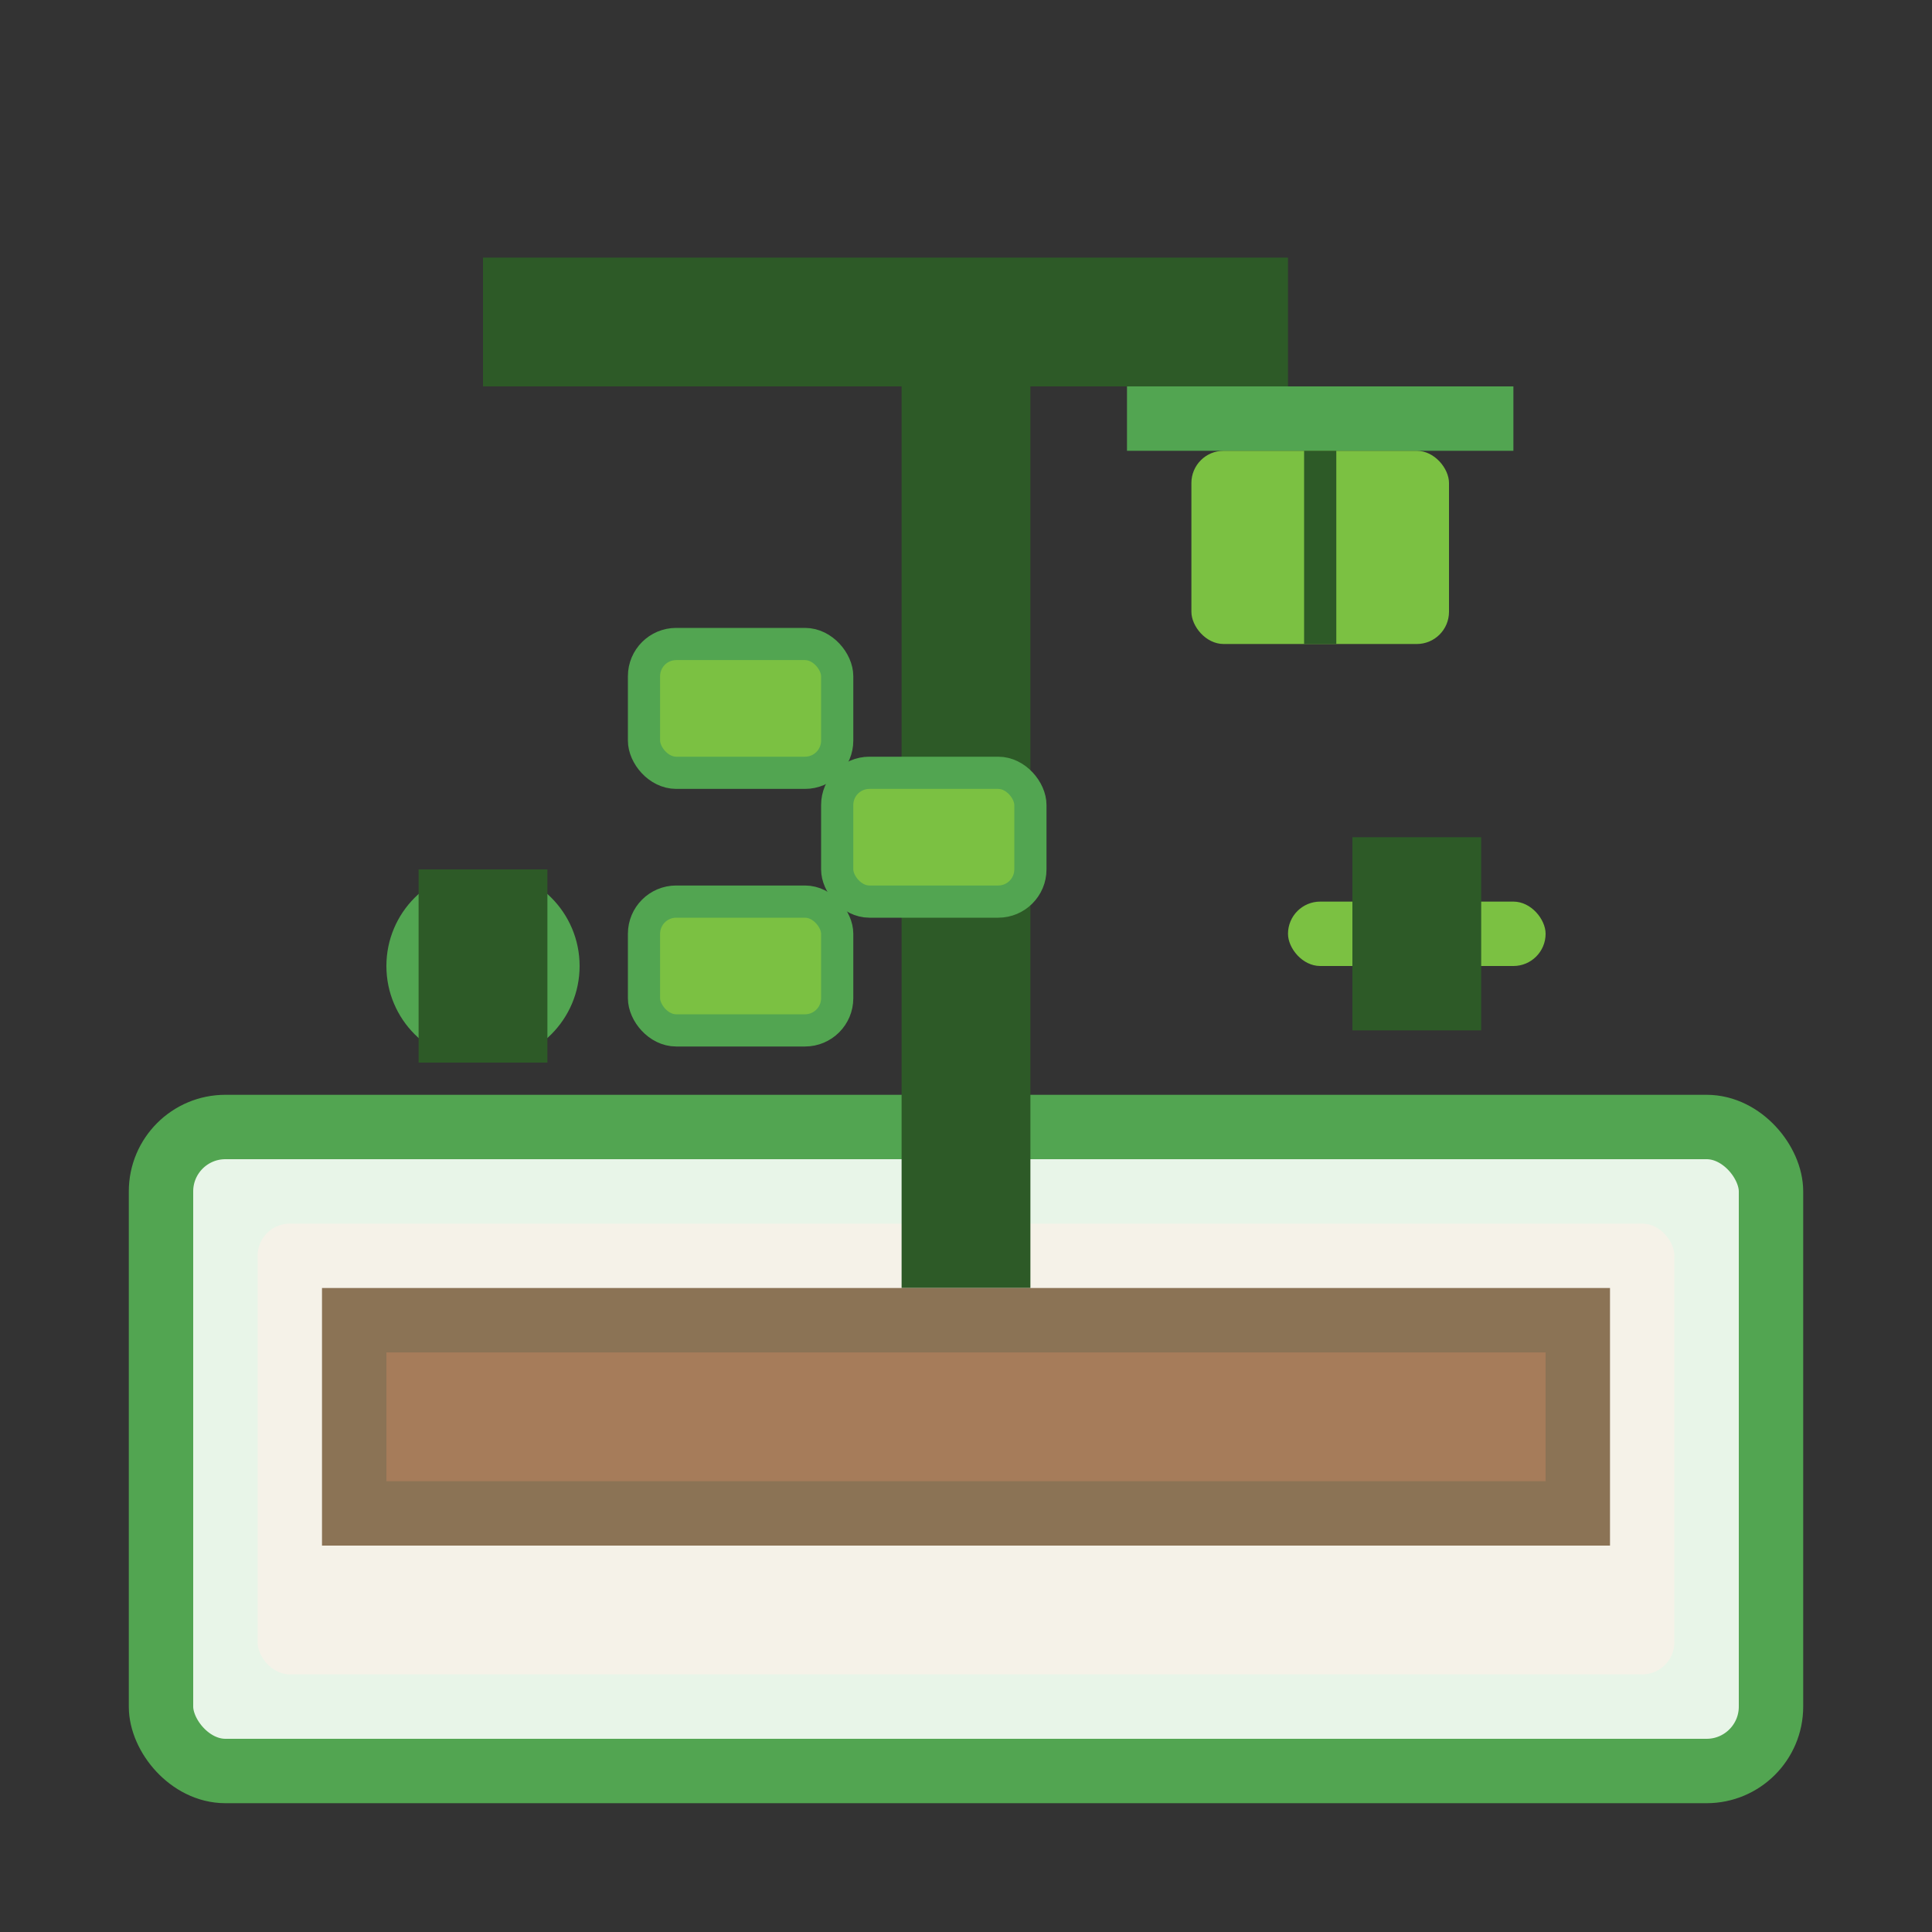 <svg width="60" height="60" viewBox="0 0 60 60" fill="none" xmlns="http://www.w3.org/2000/svg">
  <rect x="0" y="0" width="60" height="60" fill="#333333" stroke="none"/>
  <rect x="5" y="35" width="50" height="20" rx="2" fill="#e8f5e8" stroke="#52a551" stroke-width="2"/>
  <rect x="8" y="38" width="44" height="14" rx="1" fill="#f5f2e8"/>
  
  <!-- Construction crane -->
  <rect x="28" y="10" width="4" height="30" fill="#2d5a27"/>
  <rect x="15" y="8" width="25" height="4" fill="#2d5a27"/>
  <rect x="35" y="12" width="12" height="2" fill="#52a551"/>
  
  <!-- Load -->
  <rect x="37" y="14" width="8" height="6" rx="1" fill="#7bc142"/>
  <line x1="41" y1="14" x2="41" y2="20" stroke="#2d5a27" stroke-width="1"/>
  
  <!-- Foundation -->
  <rect x="10" y="40" width="40" height="8" fill="#8b7355"/>
  <rect x="12" y="42" width="36" height="4" fill="#a67c5a"/>
  
  <!-- Tools -->
  <circle cx="15" cy="30" r="3" fill="#52a551"/>
  <rect x="13" y="27" width="4" height="6" fill="#2d5a27"/>
  
  <rect x="40" y="28" width="8" height="2" rx="1" fill="#7bc142"/>
  <rect x="42" y="26" width="4" height="6" fill="#2d5a27"/>
  
  <!-- Building blocks -->
  <rect x="20" y="20" width="6" height="4" rx="1" fill="#7bc142" stroke="#52a551" stroke-width="1"/>
  <rect x="26" y="24" width="6" height="4" rx="1" fill="#7bc142" stroke="#52a551" stroke-width="1"/>
  <rect x="20" y="28" width="6" height="4" rx="1" fill="#7bc142" stroke="#52a551" stroke-width="1"/>
</svg>
